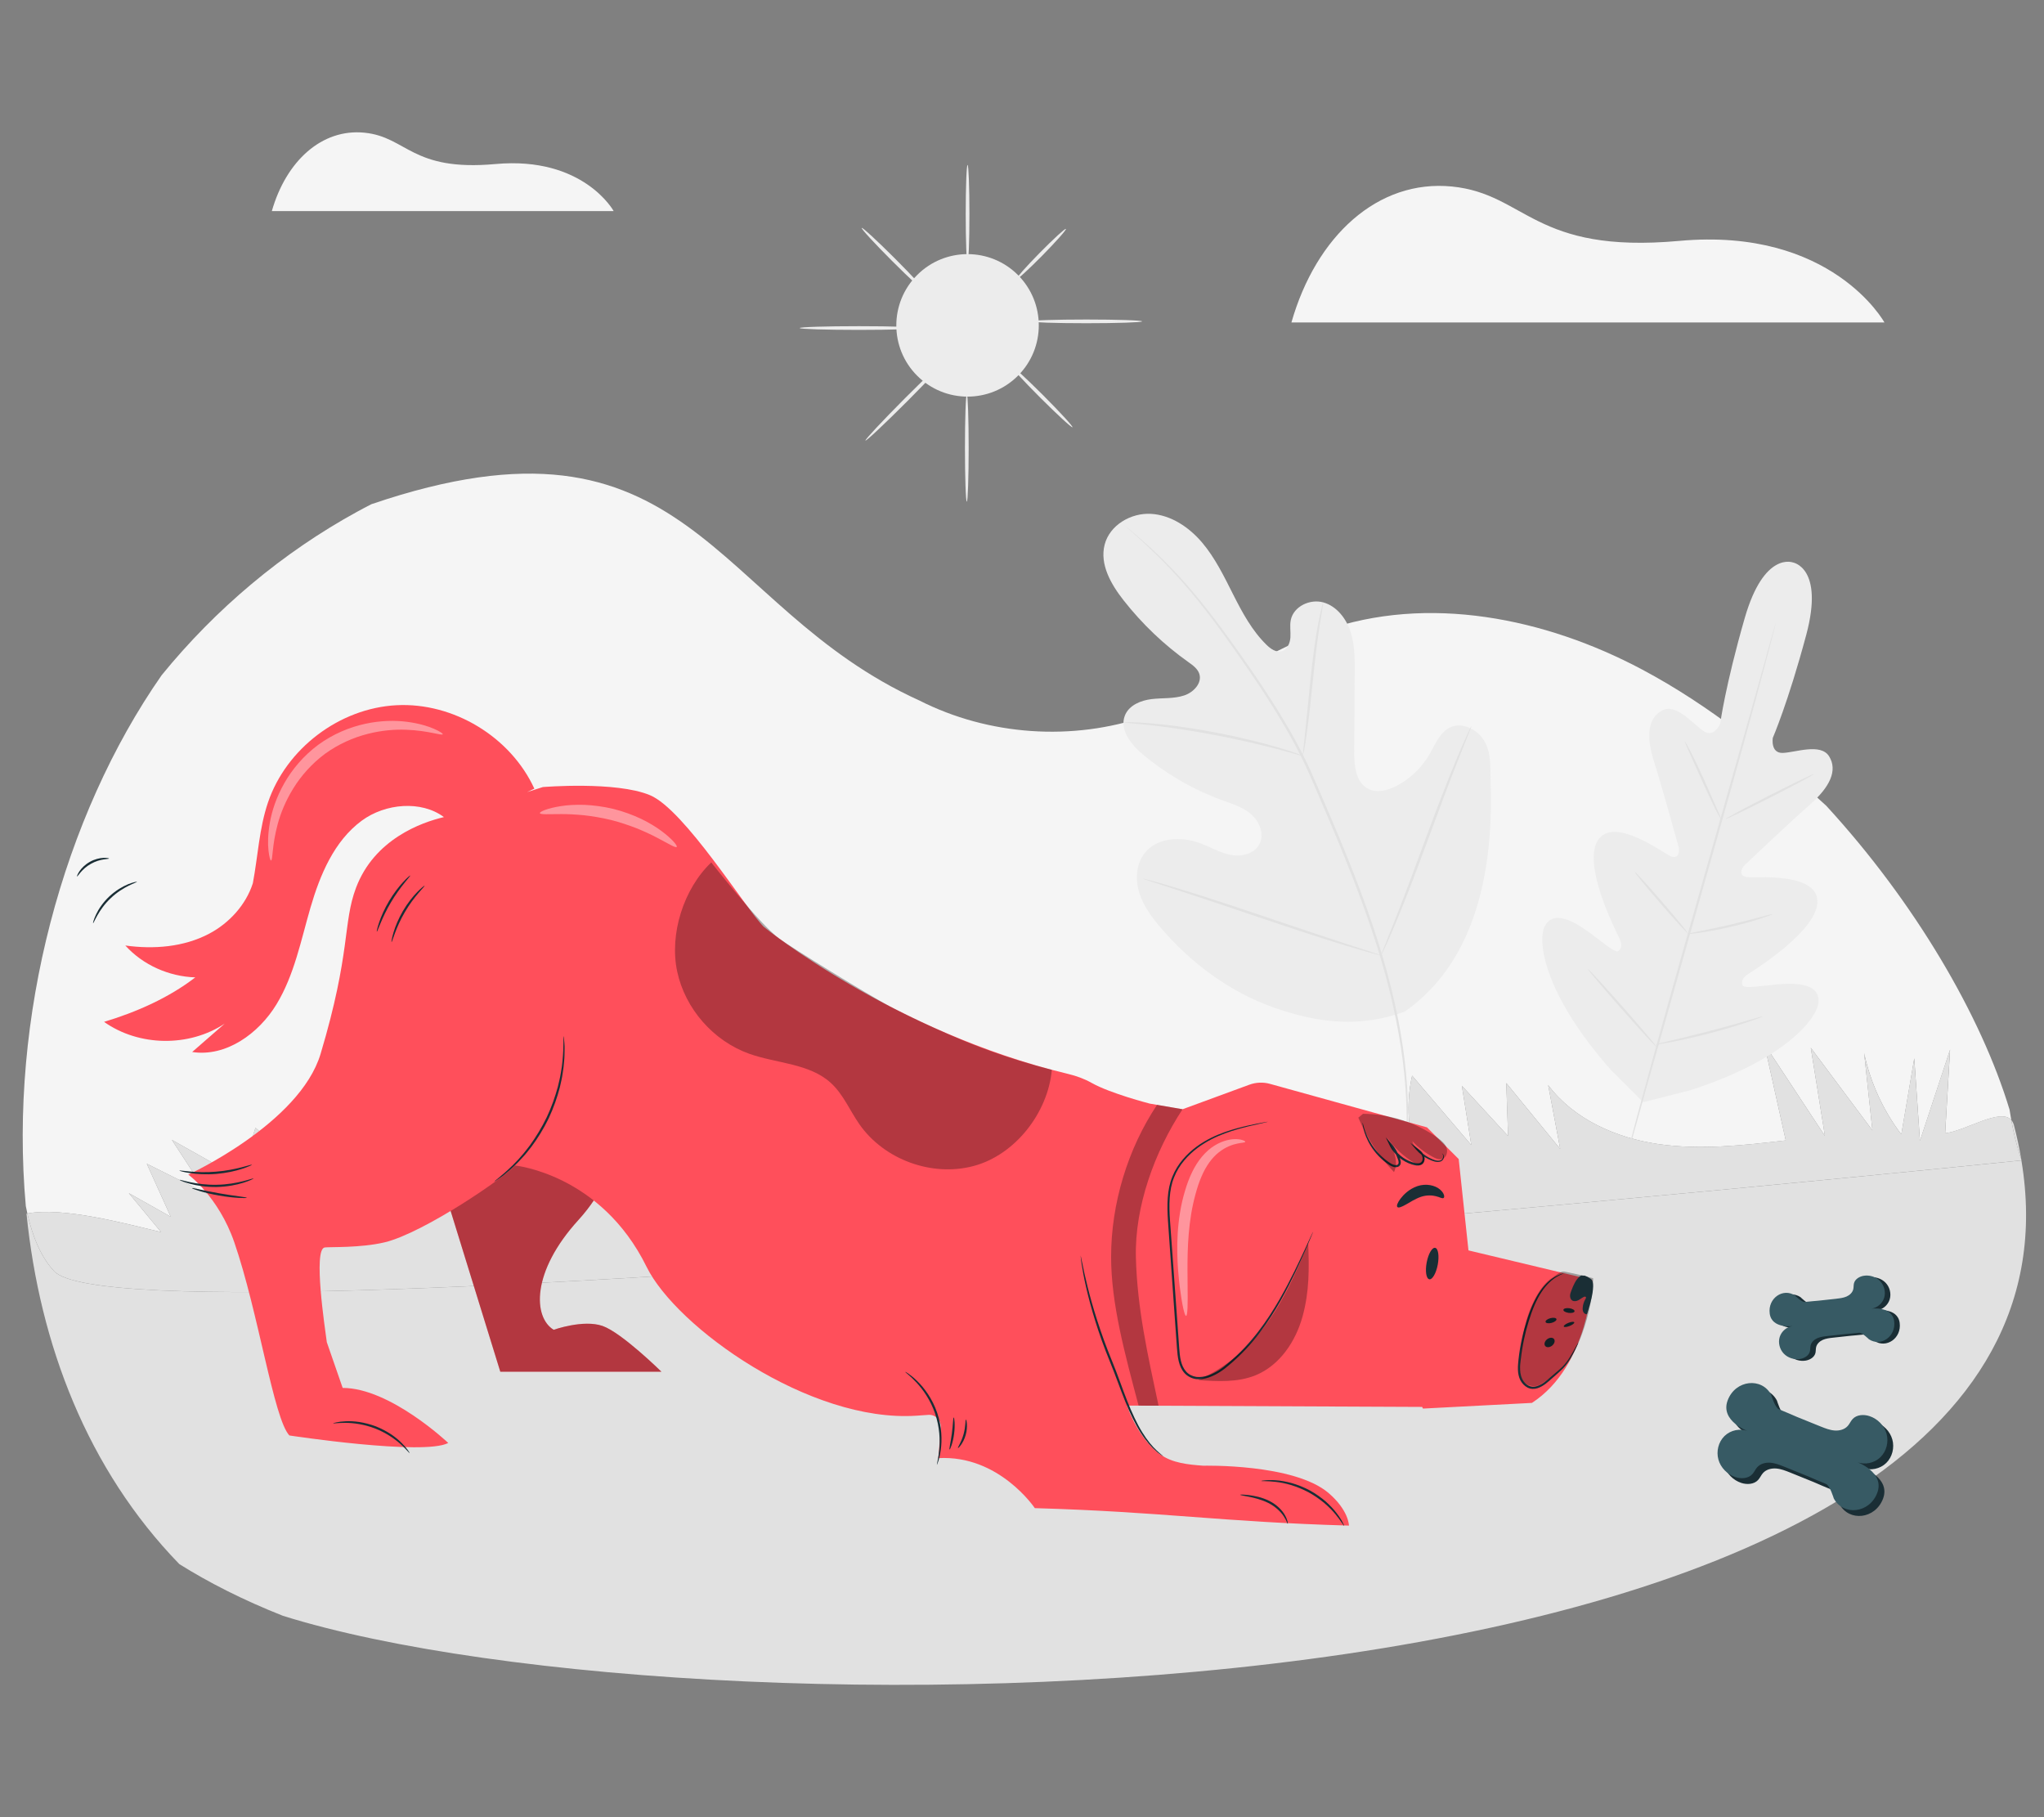<?xml version="1.0" encoding="UTF-8"?>
<svg id="Layer_2" data-name="Layer 2" xmlns="http://www.w3.org/2000/svg" viewBox="0 0 540 480">
  <rect x="0" y="0" width="540" height="480" fill="#808080" stroke="none"/>
  <defs>
    <style>
      .cls-1 {
        fill: #375a64;
      }

      .cls-1, .cls-2, .cls-3, .cls-4, .cls-5, .cls-6, .cls-7, .cls-8, .cls-9, .cls-10 {
        stroke-width: 0px;
      }

      .cls-2 {
        fill: #e1e1e1;
      }

      .cls-3 {
        fill: #ececec;
      }

      .cls-5, .cls-11 {
        opacity: .3;
      }

      .cls-6 {
        fill: #f5f5f5;
      }

      .cls-7 {
        fill: none;
      }

      .cls-8 {
        fill: #1a2e35;
      }

      .cls-12 {
        opacity: .4;
      }

      .cls-9 {
        fill: #fff;
      }

      .cls-10 {
        fill: #ff4f5b;
      }
    </style>
  </defs>
  <g id="Layer_2-2" data-name="Layer 2">
    <g>
      <rect class="cls-7" width="540" height="480"/>
      <g>
        <g>
          <path class="cls-7" d="m302.8,189.15c16.43-5.66,30.56-16.73,46.94-22.53,27.41-9.7,58.44-3.42,84.1,10.24,17.86,9.51,33.62,22.28,48.61,35.96-24.71-26.89-55.91-48.66-88.58-53.73-65.27-10.12-95.73,50.98-151,25.93,18.34,9.3,40.48,10.83,59.93,4.12Z"/>
          <path class="cls-7" d="m94.46,135.11c1.2-.66,2.42-1.3,3.65-1.93-21.42,7.3-40.36,23.59-55.42,45.18,14.29-17.55,31.91-32.4,51.77-43.25Z"/>
          <path class="cls-7" d="m532.04,297.13c-.35-1.33-.74-2.67-1.15-4.03.14.92.3,1.83.46,2.75.29.33.52.75.68,1.28Z"/>
          <path class="cls-7" d="m47.4,413.15s0,0,0,0c4.81,4.95,14.29,9.56,27.37,13.65-10.52-4.15-19.57-8.76-27.37-13.66Z"/>
          <path class="cls-7" d="m6.82,318.59c.06.67.13,1.33.2,1.99.07-.01.14-.03.22-.04-.15-.64-.28-1.29-.41-1.95Z"/>
          <path class="cls-6" d="m42.56,325.46c-2.84-3.43-5.69-6.87-8.53-10.3,3.69,2.08,7.38,4.16,11.08,6.24-2.11-4.67-4.23-9.34-6.34-14.01,5.3,2.64,10.61,5.29,15.91,7.93-3.09-4.74-6.18-9.48-9.27-14.22,5.95,3.34,11.89,6.68,17.84,10.02,1.42-4.41,2.84-8.82,4.25-13.22,2.66,2.36,5.32,4.72,7.97,7.08-.11-4.7,1.5-9.42,4.46-13.07,2.79,4.02,5.59,8.04,8.38,12.07.62-3.41,1.24-6.82,1.86-10.23-.02-1.7.26-3.41.92-5.08-.31,1.69-.62,3.39-.92,5.08.1,8.03,7.19,15.83,15.31,18.31,9.84,3,20.4.6,30.53-1.26,36.32-6.69,73.52-6.26,110.45-5.81,42.69.53,85.39,1.05,128.08,1.58-2.6-7.14-3.12-15.02-1.48-22.44,5.21,6.11,10.42,12.22,15.64,18.33-.83-5.22-1.66-10.44-2.49-15.65,4.07,4.42,8.14,8.85,12.21,13.27-.16-4.67-.32-9.33-.48-14,4.75,5.8,9.5,11.61,14.25,17.41-1.06-5.62-2.12-11.24-3.18-16.86,6.77,9.02,17.9,13.94,29.06,15.57,11.16,1.63,22.51.33,33.71-.96-1.89-8.5-3.79-17.01-5.68-25.51,5.34,8.11,10.69,16.22,16.03,24.34-1.25-7.77-2.49-15.54-3.74-23.3,5.43,7.27,10.85,14.54,16.28,21.81-.73-6.81-1.46-13.62-2.19-20.43,1.65,7.77,5.03,15.17,9.83,21.5,1.14-6.71,2.28-13.41,3.42-20.12.5,7.27,1,14.55,1.5,21.82,2.65-8.03,5.31-16.07,7.96-24.1-.43,7.37-.86,14.74-1.3,22.1,5.5-.67,14.57-6.77,17.47-3.5-.17-.91-.32-1.83-.46-2.75-7.49-24.8-25.05-54.83-48.44-80.28-15-13.68-30.75-26.46-48.61-35.96-25.66-13.66-56.69-19.93-84.1-10.24-16.38,5.8-30.51,16.87-46.94,22.53-19.45,6.7-41.58,5.18-59.93-4.12-55.28-25.05-60.24-80.65-144.76-51.85,0,0,0,0,0,0-1.23.63-2.45,1.27-3.65,1.93-19.86,10.86-37.48,25.7-51.77,43.25C16.7,215.62,2.31,268.67,6.82,318.59c.13.66.27,1.31.41,1.95,9.48-1.79,25.81,2.65,35.33,4.91Z"/>
          <path class="cls-2" d="m534.04,306.52c-3.62.37-499.2,51.3-519.76,29.25-3.36-3.6-5.62-8.89-7.06-15.22-.07.01-.14.03-.22.04,3.49,34.6,16.12,67.57,40.38,92.56,7.8,4.89,16.85,9.5,27.37,13.66,111.46,34.89,484.64,32.02,459.28-120.29Z"/>
          <path class="cls-2" d="m534,306.25c-.51-2.99-1.15-6.02-1.96-9.12-.16-.53-.39-.96-.68-1.28.64,3.53,1.46,7.02,2.65,10.41Z"/>
          <path class="cls-2" d="m90.18,293.74c.31-1.69.62-3.39.92-5.08-.66,1.67-.95,3.38-.92,5.08Z"/>
          <path class="cls-2" d="m513.88,299.34c.43-7.37.86-14.74,1.3-22.1-2.65,8.03-5.31,16.07-7.96,24.1-.5-7.27-1-14.55-1.5-21.82-1.14,6.71-2.28,13.41-3.42,20.12-4.8-6.33-8.18-13.73-9.83-21.5.73,6.81,1.46,13.62,2.19,20.43-5.43-7.27-10.85-14.54-16.28-21.81,1.25,7.77,2.49,15.54,3.74,23.3-5.34-8.11-10.69-16.22-16.03-24.34,1.89,8.5,3.79,17.01,5.68,25.51-11.2,1.3-22.55,2.59-33.71.96-11.16-1.63-22.29-6.56-29.06-15.57,1.06,5.62,2.12,11.24,3.18,16.86-4.75-5.8-9.5-11.61-14.25-17.41.16,4.67.32,9.33.48,14-4.07-4.42-8.14-8.85-12.21-13.27.83,5.22,1.66,10.44,2.49,15.65-5.21-6.11-10.42-12.22-15.64-18.33-1.64,7.42-1.12,15.3,1.48,22.44-42.69-.53-85.39-1.05-128.08-1.58-36.93-.46-74.13-.89-110.45,5.81-10.12,1.87-20.68,4.26-30.53,1.26-8.13-2.48-15.21-10.28-15.31-18.31-.62,3.41-1.24,6.82-1.86,10.23-2.79-4.02-5.59-8.04-8.38-12.07-2.96,3.65-4.58,8.37-4.46,13.07-2.66-2.36-5.32-4.72-7.97-7.08-1.42,4.41-2.84,8.82-4.25,13.22-5.95-3.34-11.89-6.68-17.84-10.02,3.09,4.74,6.18,9.48,9.27,14.22-5.3-2.64-10.61-5.29-15.91-7.93,2.11,4.67,4.23,9.34,6.34,14.01-3.69-2.08-7.38-4.16-11.08-6.24,2.84,3.43,5.69,6.87,8.53,10.3-9.52-2.26-25.85-6.7-35.33-4.91,1.44,6.33,3.7,11.62,7.06,15.22,20.56,22.05,516.13-28.88,519.76-29.25-.01-.09-.03-.17-.04-.26-1.18-3.39-2.01-6.87-2.65-10.41-2.91-3.28-11.97,2.83-17.47,3.5Z"/>
        </g>
        <g>
          <path class="cls-3" d="m473.74,148.6s-7.67-3.18-12.81,14.68c-5.14,17.86-6.47,27.84-6.47,27.84,0,0-1.53,3.83-4.3,2.06-2.77-1.77-7.2-7.47-10.95-5.56-3.9,1.98-4.36,6.84-2.27,13.46,2.1,6.61,6.15,21.27,6.52,22.59.36,1.3-.02,3.4-2.11,2.49-2.08-.91-14.93-10.63-19.17-4.26-4.25,6.37,4.61,23.83,5.55,25.76.93,1.93.7,2.87-.17,3.56s-4.88-2.99-8.64-5.6c-3.77-2.62-8.59-4.99-10.74-1.11s-.35,17.92,17.2,37.9l8.74,8.72,12.03-3.03c25.35-8.05,34.13-19.15,34.29-23.58.17-4.43-5.19-4.89-9.77-4.59-4.58.3-9.91,1.38-10.29.34-.39-1.04-.1-1.97,1.7-3.14,1.79-1.17,18.4-11.55,18.04-19.2-.35-7.65-16.37-5.95-18.62-6.25-2.25-.3-1.5-2.29-.52-3.22.99-.95,12.03-11.41,17.24-15.99,5.21-4.58,7.32-8.99,5-12.7-2.23-3.57-8.96-.98-12.25-.89-3.29.09-2.62-3.98-2.62-3.98,0,0,4.02-9.23,8.83-27.18,4.81-17.95-3.6-19.17-3.6-19.17"/>
          <path class="cls-2" d="m469.11,164.59s-.01.13-.07.38c-.07.28-.16.65-.27,1.11-.26,1.01-.62,2.44-1.09,4.26-.95,3.7-2.37,9.03-4.16,15.62-3.57,13.17-8.67,31.33-14.37,51.35-5.68,20.03-10.81,38.15-14.54,51.31-1.83,6.55-3.31,11.85-4.34,15.57-.51,1.81-.91,3.23-1.19,4.23-.14.46-.24.82-.33,1.1-.08.25-.12.37-.13.37,0,0,.01-.13.07-.38.07-.28.16-.65.27-1.11.26-1.01.62-2.44,1.09-4.26.95-3.7,2.37-9.03,4.16-15.62,3.57-13.17,8.67-31.33,14.38-51.36,5.67-20.02,10.81-38.14,14.54-51.3,1.83-6.55,3.31-11.86,4.34-15.57.51-1.81.91-3.23,1.19-4.23.14-.46.24-.82.33-1.1.08-.25.12-.37.13-.37Z"/>
          <path class="cls-2" d="m445.09,195.84c.07-.04.72,1.06,1.66,2.88.94,1.82,2.16,4.38,3.45,7.24,1.22,2.77,2.33,5.28,3.24,7.33.82,1.88,1.35,3.03,1.27,3.07-.07.04-.73-1.05-1.65-2.89-.92-1.83-2.11-4.41-3.4-7.26-1.24-2.76-2.37-5.26-3.29-7.3-.84-1.87-1.36-3.03-1.28-3.07Z"/>
          <path class="cls-2" d="m455.86,216.35c-.07-.15,5.08-2.92,11.51-6.19,6.43-3.28,11.7-5.81,11.78-5.66.07.15-5.08,2.92-11.51,6.19-6.43,3.27-11.7,5.81-11.78,5.66Z"/>
          <path class="cls-2" d="m445.71,246.72c-.01-.09,1.26-.34,3.31-.75,2.05-.41,4.88-.98,7.98-1.7,3.11-.72,5.9-1.46,7.92-2,2.02-.54,3.27-.87,3.3-.79.02.08-1.19.55-3.18,1.19-1.99.65-4.78,1.45-7.9,2.17-3.12.73-5.97,1.23-8.05,1.54-2.08.3-3.37.41-3.38.34Z"/>
          <path class="cls-2" d="m431.88,230.31c.06-.05.9.8,2.21,2.23,1.31,1.43,3.08,3.43,5.01,5.66,1.93,2.23,3.65,4.28,4.88,5.77,1.22,1.5,1.95,2.45,1.89,2.51-.06.05-.9-.8-2.21-2.23-1.31-1.43-3.08-3.43-5.01-5.66-1.93-2.23-3.65-4.27-4.88-5.77s-1.95-2.45-1.89-2.51Z"/>
          <path class="cls-2" d="m419.51,255.97c.06-.05,1.13,1.05,2.81,2.87,1.68,1.82,3.97,4.37,6.47,7.21,2.5,2.84,4.74,5.43,6.34,7.32,1.6,1.89,2.56,3.09,2.5,3.15-.06.05-1.13-1.05-2.81-2.87-1.68-1.82-3.97-4.37-6.47-7.21-2.5-2.84-4.74-5.43-6.34-7.32-1.6-1.89-2.56-3.09-2.5-3.15Z"/>
          <path class="cls-2" d="m437.34,275.91c-.02-.08,1.58-.46,4.17-1.07,2.58-.61,6.15-1.45,10.06-2.48,3.92-1.02,7.44-2.03,9.99-2.77,1.17-.33,2.18-.62,3.02-.86.72-.2,1.12-.29,1.13-.25.01.04-.37.2-1.06.47-.7.26-1.71.62-2.97,1.04-2.52.84-6.04,1.92-9.96,2.94-3.92,1.03-7.52,1.81-10.13,2.32-1.31.25-2.36.44-3.1.55-.74.11-1.15.15-1.15.11Z"/>
        </g>
        <g>
          <path class="cls-3" d="m371.17,267.16c19.06-13.31,23.38-38.03,22.63-60.24-.13-3.71.28-7.62-1.48-10.87-1.76-3.25-5.88-5.48-9.2-3.91-2.75,1.3-3.95,4.5-5.49,7.15-2.05,3.52-5.1,6.44-8.7,8.31-2.36,1.23-5.28,1.97-7.61.69-3.2-1.76-3.58-6.18-3.55-9.87.04-6.87.09-13.75.13-20.62.02-3.69.03-7.45-1.11-10.95-1.15-3.5-3.68-6.75-7.19-7.73-3.51-.98-7.85,1.04-8.59,4.65-.31,1.5,0,3.06-.1,4.59-.1,1.53-.82,3.22-2.27,3.65-1.47.43-2.95-.61-4.05-1.69-3.81-3.72-6.39-8.52-8.8-13.29-2.41-4.77-4.76-9.65-8.21-13.72-3.45-4.06-8.23-7.28-13.51-7.58-5.28-.3-10.91,2.96-12.24,8.15-1.34,5.2,1.69,10.47,5,14.68,4.9,6.24,10.69,11.77,17.14,16.34,1.16.83,2.42,1.72,2.87,3.08.8,2.46-1.53,4.9-3.96,5.71-2.75.92-5.73.63-8.61.97-2.88.34-5.99,1.61-7.08,4.32-1.51,3.77,1.64,7.72,4.74,10.31,6.21,5.18,13.3,9.28,20.87,12.05,2.71.99,5.57,1.86,7.76,3.77,2.19,1.91,3.51,5.22,2.19,7.82-1.32,2.6-4.72,3.43-7.56,2.9-2.84-.53-5.38-2.07-8.09-3.09-5.07-1.91-11.61-1.56-14.86,2.82-2.13,2.88-2.32,6.89-1.24,10.32,1.08,3.43,3.27,6.39,5.59,9.11,8.12,9.53,18.52,17.2,30.28,21.28,11.76,4.08,22.65,5.18,34.33.91"/>
          <path class="cls-2" d="m297.13,138.8s.11.13.36.35c.27.24.63.57,1.1.98.97.85,2.39,2.11,4.18,3.79,3.58,3.33,8.62,8.35,14.09,15.2,2.74,3.42,5.6,7.29,8.58,11.5,2.98,4.22,6.13,8.74,9.27,13.63,3.14,4.88,6.28,10.11,9.1,15.76,1.42,2.82,2.69,5.77,3.98,8.78,1.29,3.01,2.59,6.06,3.91,9.15,5.24,12.37,9.85,24.32,13.14,35.49,3.31,11.16,5.28,21.5,6.15,30.26.88,8.77.7,15.92.35,20.83-.19,2.46-.38,4.36-.55,5.65-.07.62-.13,1.1-.17,1.47-.04.33-.05.5-.04.5.01,0-2.4,22.25.1-.49.06-.36.14-.84.24-1.46.22-1.28.45-3.19.68-5.64.44-4.91.69-12.09-.13-20.9-.8-8.8-2.73-19.19-6.03-30.39-3.27-11.21-7.87-23.2-13.12-35.58-1.32-3.09-2.63-6.14-3.92-9.15-1.29-3-2.57-5.98-4.01-8.81-2.84-5.68-6.01-10.92-9.17-15.8-3.16-4.89-6.34-9.41-9.34-13.61-3.01-4.2-5.89-8.06-8.67-11.47-5.53-6.84-10.64-11.82-14.28-15.09-1.82-1.64-3.27-2.87-4.27-3.69-.48-.39-.86-.7-1.14-.93-.26-.2-.4-.31-.4-.3Z"/>
          <path class="cls-2" d="m344.2,199.67s.17-.55.36-1.57c.19-1.02.43-2.5.68-4.34.52-3.67,1.07-8.77,1.65-14.39.58-5.62,1.2-10.7,1.78-14.35.28-1.83.53-3.3.71-4.32.18-1.02.25-1.59.21-1.6-.05-.01-.21.54-.46,1.55-.26,1-.58,2.47-.92,4.3-.7,3.65-1.4,8.73-1.98,14.36-.56,5.55-1.07,10.57-1.45,14.4-.19,1.73-.34,3.19-.47,4.36-.11,1.03-.15,1.6-.1,1.61Z"/>
          <path class="cls-2" d="m296.79,190.81s.67.13,1.89.23c1.22.11,2.98.26,5.15.51,4.34.47,10.32,1.33,16.87,2.56,6.55,1.25,12.43,2.63,16.66,3.75,2.12.55,3.82,1.03,5,1.36,1.18.33,1.83.5,1.85.45.01-.05-.62-.3-1.77-.71-1.16-.41-2.84-.97-4.95-1.58-4.2-1.24-10.09-2.7-16.66-3.96-6.57-1.24-12.58-2.02-16.95-2.37-2.18-.19-3.96-.27-5.18-.29-1.23-.02-1.9,0-1.9.04Z"/>
          <path class="cls-2" d="m364.86,252.36s.13-.19.33-.58c.22-.46.49-1.03.81-1.72.7-1.49,1.65-3.68,2.79-6.4,2.29-5.43,5.21-13.03,8.32-21.47,3.12-8.44,5.96-16.06,8.14-21.53,1.06-2.66,1.94-4.85,2.59-6.47.28-.71.51-1.29.7-1.77.15-.41.22-.62.2-.64-.02,0-.13.19-.33.58-.22.46-.49,1.03-.81,1.71-.7,1.49-1.65,3.68-2.79,6.4-2.29,5.43-5.21,13.03-8.33,21.47-3.11,8.43-5.96,16.05-8.13,21.52-1.07,2.66-1.94,4.85-2.59,6.47-.28.71-.51,1.29-.7,1.77-.15.41-.22.63-.2.63Z"/>
          <path class="cls-2" d="m301.85,232.05s.21.11.63.26c.49.17,1.1.37,1.83.61,1.69.55,3.97,1.29,6.75,2.19,5.7,1.85,13.54,4.49,22.19,7.42,8.66,2.93,16.53,5.51,22.27,7.24,2.87.87,5.2,1.54,6.81,1.98.75.2,1.36.36,1.87.49.43.1.66.15.66.13s-.21-.11-.63-.26c-.49-.16-1.1-.37-1.83-.61-1.69-.55-3.97-1.29-6.75-2.19-5.7-1.85-13.54-4.49-22.2-7.42-8.66-2.93-16.53-5.5-22.26-7.23-2.87-.87-5.2-1.54-6.81-1.98-.75-.2-1.36-.36-1.87-.49-.43-.1-.66-.15-.66-.13Z"/>
        </g>
        <path class="cls-6" d="m341.18,85.17h156.66s-13.85-25.21-54.18-21.54c-38.51,3.5-40.47-12.4-60.05-14.36-19.58-1.96-35.9,13.05-42.43,35.9Z"/>
        <path class="cls-6" d="m71.82,55.75h90.3s-7.98-14.53-31.23-12.42c-22.2,2.02-23.33-7.15-34.61-8.28-11.29-1.13-20.69,7.52-24.46,20.69Z"/>
        <g>
          <circle class="cls-3" cx="255.62" cy="85.95" r="18.82" transform="translate(14.09 205.92) rotate(-45)"/>
          <path class="cls-3" d="m255.42,132.51c-.27,0-.49-6.34-.49-14.17s.22-14.17.49-14.17.49,6.34.49,14.17-.22,14.17-.49,14.17Z"/>
          <path class="cls-3" d="m301.73,84.89c0,.27-6.6.49-14.74.49s-14.74-.22-14.74-.49,6.6-.49,14.74-.49,14.74.22,14.74.49Z"/>
          <path class="cls-3" d="m255.62,43.56c.27,0,.49,5.81.49,12.98s-.22,12.98-.49,12.98-.49-5.81-.49-12.98.22-12.98.49-12.98Z"/>
          <path class="cls-3" d="m242.57,86.65c0,.27-7.01.49-15.65.49s-15.65-.22-15.65-.49,7.01-.49,15.65-.49,15.65.22,15.65.49Z"/>
          <path class="cls-3" d="m244.53,77.08c-.19.19-4.13-3.43-8.79-8.09-4.66-4.66-8.29-8.6-8.09-8.79s4.13,3.43,8.79,8.09c4.66,4.66,8.29,8.6,8.09,8.79Z"/>
          <path class="cls-3" d="m281.6,60.47c.19.19-2.59,3.33-6.21,7.01-3.63,3.68-6.72,6.51-6.92,6.32-.19-.19,2.59-3.33,6.21-7.01,3.63-3.68,6.72-6.51,6.91-6.32Z"/>
          <path class="cls-3" d="m283.34,112.86c-.19.19-4.01-3.32-8.54-7.84-4.52-4.52-8.03-8.35-7.84-8.54.19-.19,4.01,3.32,8.54,7.84,4.52,4.52,8.03,8.34,7.84,8.54Z"/>
          <path class="cls-3" d="m250.28,94.67c.19.19-4.5,5.2-10.47,11.2-5.98,5.99-10.98,10.69-11.17,10.5-.19-.19,4.5-5.2,10.47-11.2,5.98-5.99,10.98-10.69,11.17-10.5Z"/>
        </g>
        <g>
          <g>
            <path class="cls-10" d="m132.18,362.35l-16.48-53.33s51.54-20.97,50.94-20.08-1.2,19.48-13.78,33.26c-12.58,13.78-11.99,25.77-6.59,29.06,0,0,7.85-2.8,12.94-1.01,5.09,1.8,15.54,12.09,15.54,12.09h-42.56Z"/>
            <path class="cls-5" d="m132.18,362.35l-16.48-53.33s51.54-20.97,50.94-20.08-1.2,19.48-13.78,33.26c-12.58,13.78-11.99,25.77-6.59,29.06,0,0,7.85-2.8,12.94-1.01,5.09,1.8,15.54,12.09,15.54,12.09h-42.56Z"/>
          </g>
          <path class="cls-10" d="m387.95,330.28l-2.58-24.12-8.37-8.37-41.48-11.49c-1.8-.5-3.71-.42-5.46.22l-17.64,6.48-8.67-1.49s-10.32-2.64-15.34-5.46c-1.95-1.1-4.07-1.86-6.24-2.38-46.25-11.07-80.4-38.86-80.4-38.86-4.72-4.72-20.94-30.96-30.04-34.76-8.98-3.76-28.33-2.15-28.33-2.15l-4.15,1.33,1.92-.91c-6.29-13.69-21.38-22.82-36.42-22.04-15.05.78-29.11,11.42-33.95,25.68-2.33,6.85-2.66,14.24-4,21.34-1.81,5.67-6.21,10.52-11.54,13.33-6.7,3.54-14.64,4.16-22.15,3.12,4.67,5.17,11.54,8.19,18.48,8.42-6.99,5.4-15.59,9.19-24.1,11.75,9.22,6.53,22.48,6.71,31.88.46-2.87,2.5-5.73,5-8.6,7.5,8.94,1.37,17.58-4.86,22.28-12.6,4.7-7.74,6.44-16.83,8.97-25.52,2.53-8.69,6.25-17.59,13.53-22.97,6.25-4.61,15.74-5.41,21.73-.96-6.01,1.42-18.39,5.85-23.23,18.69-3.53,9.37-1.29,16.89-9.35,43.84-5.51,18.41-34.95,31.91-34.95,31.91,0,0,7.98,5.81,12.15,17.88,6.38,18.5,10.4,46.6,14.55,51.02,0,0,35.53,5.41,41.97,1.98,0,0-15.33-14.54-27.89-14.54l-4.19-12.08c-.49-3.75-3.66-24.56-.55-25.02,1.23-.18,9.51.16,15.84-1.36,10.34-2.48,32.03-17.36,34.42-20.29,0,0,22.69,2.2,34.78,26.78,7.83,15.93,43.06,41.18,71.28,39.31l3.16-.22c1.86-.13,3.41,1.43,3.26,3.29l-.63,8.14c16.04-.91,25.49,13.21,25.49,13.21,33.77.96,49.22,3.65,82.99,4.61,0,0-.01-3.99-5.37-8.59-9.13-7.84-33.13-7.23-33.13-7.23-3.96-.3-8.15-.68-11.37-3.01-3.94-2.86-7.2-8.2-8.76-12.87l77.96.35.22.44,28.79-1.5c15.15-9.85,15.91-32.48,15.91-32.48l-32.7-7.81Z"/>
          <g class="cls-11">
            <path class="cls-4" d="m312.42,293c-7.39,11.21-12.67,25.73-12.33,39.15.33,13.42,3.19,26.04,5.99,39.16l-5.28-.02c-3.59-13.57-7.27-26.89-7.26-39.33,0-14.04,4.41-28.54,12.14-40.12"/>
          </g>
          <g>
            <path class="cls-8" d="m108.21,383.8c-.09.07-.86-.96-2.37-2.33-1.51-1.37-3.84-3.01-6.74-4.14-2.9-1.12-5.73-1.48-7.77-1.49-2.04-.01-3.3.22-3.32.12,0-.04.3-.13.87-.25.57-.13,1.4-.24,2.44-.29,1.04-.06,2.29,0,3.65.2,1.36.22,2.84.59,4.34,1.15,1.48.59,2.82,1.32,3.98,2.07,1.14.78,2.1,1.57,2.83,2.32.74.74,1.28,1.38,1.61,1.86.34.47.51.75.47.77Z"/>
            <path class="cls-8" d="m47.4,309.21c.03-.19,4.33.74,9.66.28,5.34-.41,9.43-2.02,9.49-1.83.03.07-.96.55-2.65,1.1-1.69.55-4.09,1.1-6.79,1.33-2.7.22-5.17.05-6.92-.22-1.75-.27-2.8-.59-2.79-.66Z"/>
            <path class="cls-8" d="m47.44,311.66c.05-.2,4.3,1.42,9.8,1.29,5.5-.07,9.69-1.85,9.74-1.66.03.06-.97.59-2.71,1.13-1.73.55-4.23,1.06-7.02,1.12-2.79.05-5.3-.37-7.05-.85-1.76-.48-2.78-.97-2.75-1.03Z"/>
            <path class="cls-8" d="m50.7,313.85c.05-.17,3.24.67,7.24,1.36,4,.71,7.28,1.01,7.27,1.18,0,.15-3.34.12-7.37-.6-4.04-.7-7.18-1.8-7.14-1.95Z"/>
            <path class="cls-8" d="m148.92,273.72s.1.62.18,1.74c.05.56.08,1.25.05,2.05-.02.8,0,1.72-.11,2.72-.08,1.01-.18,2.11-.39,3.28-.15,1.18-.46,2.41-.75,3.72-.67,2.58-1.63,5.37-2.94,8.17-1.34,2.78-2.91,5.27-4.5,7.42-.83,1.05-1.59,2.06-2.42,2.92-.78.9-1.57,1.67-2.3,2.36-.71.72-1.43,1.28-2.04,1.8-.6.53-1.16.93-1.63,1.25-.92.65-1.44.99-1.46.96-.08-.1,1.99-1.5,4.84-4.31.71-.71,1.48-1.48,2.23-2.39.8-.86,1.54-1.88,2.35-2.92,1.54-2.14,3.07-4.61,4.4-7.35,1.3-2.76,2.25-5.5,2.94-8.05.3-1.28.62-2.5.79-3.66.23-1.15.35-2.24.45-3.23.39-3.98.17-6.47.3-6.47Z"/>
          </g>
          <g class="cls-11">
            <path class="cls-4" d="m187.91,227.8c-7.3,6.94-11.11,18.94-9.01,28.8,2.1,9.86,9.58,18.39,19.08,21.76,7.27,2.58,15.87,2.51,21.55,7.72,3.27,3,4.99,7.28,7.53,10.91,6.53,9.33,19.13,13.94,30.14,11.01,11.01-2.93,19.66-14.07,20.69-25.42,0,0-9.15-2.21-19.02-5.98-10.15-3.87-21.07-9.32-23.91-10.84-5.61-3-25.66-15.33-29.09-17.84-5.24-3.84-17.96-20.12-17.96-20.12Z"/>
          </g>
          <path class="cls-8" d="m99.55,246.08c-.07-.02.12-.99.63-2.49.51-1.5,1.38-3.53,2.62-5.61,1.24-2.08,2.61-3.82,3.69-4.98,1.08-1.17,1.83-1.79,1.89-1.74.14.13-2.63,2.9-5.06,7.02-2.46,4.1-3.58,7.86-3.76,7.8Z"/>
          <path class="cls-8" d="m103.44,248.84c-.07-.02.06-1,.52-2.53.45-1.53,1.27-3.6,2.5-5.7,1.24-2.11,2.64-3.83,3.76-4.97,1.11-1.14,1.91-1.74,1.95-1.68.14.13-2.79,2.79-5.2,6.95-2.45,4.13-3.35,7.98-3.53,7.93Z"/>
          <g>
            <g>
              <path class="cls-8" d="m247.53,386.92c-.1-.03.38-1.52.61-3.99.25-2.46.12-5.96-1.1-9.55-1.22-3.59-3.26-6.43-4.96-8.23-1.7-1.82-2.99-2.7-2.93-2.79.02-.03.36.16.94.56.58.4,1.38,1.04,2.28,1.93,1.81,1.76,3.97,4.64,5.22,8.34,1.26,3.69,1.31,7.29.95,9.79-.17,1.25-.42,2.25-.63,2.93-.21.67-.37,1.03-.4,1.02Z"/>
              <path class="cls-8" d="m250.86,382.89c-.17-.05.31-1.91.61-4.23.31-2.32.32-4.24.49-4.25.15-.01.42,1.93.1,4.32-.3,2.39-1.05,4.21-1.2,4.16Z"/>
              <path class="cls-8" d="m253.08,382.49c-.14-.11.91-1.56,1.48-3.64.59-2.07.44-3.86.62-3.88.14-.04.58,1.82-.05,4.04-.61,2.22-1.95,3.59-2.05,3.48Z"/>
              <path class="cls-8" d="m340.21,402.51c-.1.03-.3-.84-1.07-2-.75-1.16-2.16-2.54-4.05-3.5-1.9-.95-3.82-1.38-5.2-1.66-1.39-.27-2.26-.42-2.25-.51,0-.08.89-.08,2.32.09,1.41.18,3.41.54,5.4,1.54,2,1,3.45,2.53,4.14,3.81.72,1.29.77,2.22.72,2.22Z"/>
              <path class="cls-8" d="m355.1,403.03c-.1.06-.8-1.25-2.3-3.06-.75-.91-1.73-1.91-2.91-2.93-1.2-.99-2.59-1.98-4.17-2.85-1.58-.84-3.18-1.47-4.66-1.93-1.49-.43-2.87-.71-4.04-.83-2.34-.27-3.82-.14-3.82-.25,0-.04.36-.1,1.03-.16.33-.04.74-.07,1.22-.06.48,0,1.02-.02,1.62.05,1.2.07,2.62.32,4.15.73,1.53.44,3.17,1.07,4.79,1.93,1.61.88,3.04,1.92,4.24,2.95,1.18,1.06,2.16,2.12,2.88,3.08.39.46.66.93.93,1.32.27.39.47.75.62,1.05.31.59.46.93.43.95Z"/>
            </g>
            <path class="cls-8" d="m285.48,331.58s.19.79.48,2.24c.28,1.44.73,3.52,1.37,6.08,1.27,5.1,3.36,12.08,6.41,19.49,1.54,3.73,2.75,7.36,4.03,10.59,1.28,3.23,2.59,6.07,3.97,8.3,1.37,2.23,2.75,3.86,3.83,4.84,1.06,1.01,1.74,1.47,1.7,1.52-.01.02-.18-.09-.5-.31-.31-.23-.82-.52-1.35-1.04-1.14-.94-2.6-2.56-4.03-4.79-1.45-2.23-2.81-5.08-4.12-8.32-1.31-3.24-2.55-6.86-4.07-10.57-3.07-7.45-5.1-14.48-6.27-19.62-.59-2.57-.97-4.67-1.18-6.13-.12-.73-.18-1.3-.22-1.68-.04-.39-.05-.59-.03-.59Z"/>
          </g>
          <g class="cls-12">
            <path class="cls-9" d="m142.64,214.78c-.09-.36,1.95-1.29,5.5-1.84,1.77-.29,3.91-.41,6.29-.34,2.37.11,4.98.44,7.65,1.08,2.67.67,5.13,1.6,7.28,2.61,2.14,1.04,3.97,2.15,5.41,3.23,2.88,2.14,4.26,3.9,4.01,4.19-.29.34-2.11-.82-5.13-2.4-1.5-.8-3.33-1.65-5.4-2.5-2.08-.81-4.4-1.6-6.89-2.23-2.5-.6-4.92-.99-7.13-1.24-2.22-.21-4.24-.31-5.94-.3-3.4,0-5.56.18-5.66-.26Z"/>
          </g>
          <g class="cls-12">
            <path class="cls-9" d="m71.6,227.29c-.19.02-.48-.91-.67-2.64-.2-1.73-.18-4.28.37-7.38.54-3.09,1.72-6.71,3.79-10.36,2.06-3.64,5.07-7.27,8.99-10.18,3.95-2.87,8.31-4.66,12.4-5.54,4.1-.89,7.91-.93,11.02-.53,3.12.4,5.56,1.15,7.15,1.85,1.6.7,2.39,1.26,2.32,1.43-.17.47-3.72-.96-9.64-1.18-2.95-.12-6.47.14-10.22,1.1-3.74.95-7.69,2.67-11.27,5.27-3.55,2.65-6.37,5.89-8.39,9.18-2.03,3.29-3.34,6.58-4.1,9.43-1.55,5.72-1.24,9.53-1.75,9.56Z"/>
          </g>
          <g>
            <path class="cls-8" d="m346.92,325.3s-.03.12-.11.34c-.1.25-.23.57-.39.96-.38.88-.9,2.11-1.57,3.68-1.41,3.17-3.44,7.79-6.49,13.22-3.06,5.38-7.23,11.7-13.6,17.03-1.54,1.36-3.34,2.61-5.43,3.33-1.04.35-2.18.55-3.33.42-1.14-.16-2.27-.7-3.07-1.59-.8-.88-1.26-2.01-1.53-3.14-.27-1.14-.37-2.3-.46-3.45-.17-2.3-.33-4.64-.5-7-.67-9.46-1.3-18.47-1.88-26.67-.27-4.08-.26-8.15,1.16-11.62,1.39-3.47,3.88-6.05,6.37-7.91,2.53-1.86,5.14-3.03,7.47-3.86,2.34-.82,4.41-1.34,6.11-1.72,1.7-.38,3.02-.63,3.92-.8.42-.07.76-.13,1.03-.18.23-.04.35-.05.35-.04,0,.01-.11.04-.34.1-.26.06-.59.14-1.01.24-.93.22-2.23.52-3.89.9-1.68.42-3.74.96-6.05,1.81-2.3.85-4.86,2.04-7.33,3.89-2.44,1.85-4.85,4.39-6.17,7.75-1.36,3.36-1.36,7.34-1.08,11.4.59,8.2,1.24,17.2,1.93,26.66.17,2.36.33,4.7.5,7,.16,2.25.4,4.63,1.83,6.24.7.79,1.69,1.26,2.71,1.41,1.03.12,2.09-.06,3.08-.38,1.99-.68,3.73-1.87,5.26-3.21,6.31-5.23,10.49-11.48,13.58-16.81,3.09-5.38,5.17-9.96,6.65-13.1.71-1.55,1.27-2.77,1.67-3.63.18-.39.33-.7.45-.94.1-.21.16-.32.17-.31Z"/>
            <path class="cls-8" d="m377.6,337.91c-.81-.15-1.12-2.13-.69-4.42.43-2.29,1.43-4.03,2.24-3.88.81.15,1.11,2.13.69,4.43-.43,2.29-1.43,4.03-2.24,3.88Z"/>
            <path class="cls-8" d="m381.37,316.45c-.37.22-1.02-.25-2.03-.48-.98-.26-2.47-.33-3.92.16-1.52.52-2.91,1.43-4.02,2.06-1.11.63-1.94.95-2.23.64-.28-.29.01-1.12.83-2.21.81-1.06,2.23-2.53,4.46-3.31,2.32-.78,4.64-.2,5.89.82.63.51.99,1.07,1.12,1.5.13.43.07.72-.1.82Z"/>
            <path class="cls-8" d="m380.89,304.69s.34,0,.51.49c.08.23.09.55-.05.89-.11.34-.47.68-.92.78-.93.25-2.01-.17-3.1-.69-1.1-.55-2.27-1.38-3.27-2.55l-1.49-1.74,1.82,1.39c.74.57,1.76,1.25,1.95,2.51.08.58-.06,1.3-.62,1.74-.56.43-1.28.41-1.87.29-2.37-.49-4.69-1.99-6.16-4.24-.28-.41-.5-.86-.7-1.28l-.87-1.83,1.36,1.51c1.08,1.19,1.87,2.58,2.35,4,.12.35.25.73.24,1.16,0,.44-.28.93-.72,1.09-.88.29-1.6-.08-2.21-.42-2.3-1.48-3.94-3.38-5.01-5.11-1.08-1.74-1.61-3.32-1.89-4.41-.13-.55-.21-.98-.24-1.28-.04-.29-.05-.45-.03-.45.14-.05.33,2.54,2.51,5.91,1.09,1.66,2.71,3.47,4.95,4.87.51.31,1.22.56,1.7.37.5-.2.43-.89.16-1.56-.47-1.35-1.23-2.66-2.25-3.79l.49-.32c.19.39.4.81.66,1.2,1.37,2.11,3.57,3.54,5.77,4.01.53.11,1.08.1,1.43-.18.36-.26.49-.77.43-1.24-.12-.96-.97-1.63-1.72-2.2l.33-.35c.94,1.14,2.03,1.96,3.08,2.52,1.05.54,2.06.96,2.85.77.83-.16,1-.99.9-1.37-.1-.43-.41-.5-.37-.53Z"/>
            <g class="cls-11">
              <path class="cls-4" d="m316.58,364.55c5.09.34,10.38.65,15.11-1.27,6.37-2.59,10.61-8.92,12.43-15.54,1.82-6.63,1.75-12.59,1.49-19.46-6.48,16.32-13.5,29.03-29.03,36.27"/>
            </g>
            <g>
              <path class="cls-8" d="m416.99,354.6s-.05.19-.19.52c-.14.33-.36.81-.66,1.42-.63,1.2-1.44,3.05-3.15,4.86-.86.89-1.89,1.74-2.96,2.69-1.06.93-2.21,2.06-3.85,2.6-.8.26-1.79.27-2.61-.16-.82-.41-1.47-1.12-1.9-1.93-.86-1.7-.7-3.66-.5-5.49.4-3.71,1.19-7.2,2.18-10.28.97-3.08,2.16-5.79,3.57-7.81,1.39-2.04,3-3.33,4.22-3.95.61-.32,1.11-.51,1.46-.6.35-.1.53-.14.54-.12.02.06-.72.24-1.88.92-1.16.67-2.67,1.97-3.99,3.98-1.34,2.01-2.46,4.67-3.4,7.74-.95,3.06-1.71,6.51-2.11,10.18-.21,1.82-.33,3.67.43,5.15.38.72.95,1.35,1.64,1.69.69.36,1.47.37,2.2.14,1.46-.46,2.61-1.52,3.68-2.44,1.08-.94,2.13-1.76,2.98-2.61,1.69-1.7,2.56-3.51,3.25-4.67.66-1.19,1.02-1.85,1.06-1.83Z"/>
              <path class="cls-8" d="m414.59,345.56c.81.11,1.44.47,1.39.81-.05.34-.74.53-1.56.42-.81-.11-1.44-.47-1.39-.81.05-.34.74-.53,1.56-.42Z"/>
              <path class="cls-8" d="m409.6,348.19c.79-.21,1.51-.1,1.6.24.09.34-.48.79-1.28,1-.79.21-1.51.1-1.6-.24-.09-.34.48-.79,1.28-1Z"/>
              <path class="cls-8" d="m414.35,349.43c.76-.31,1.45-.37,1.55-.14.09.23-.45.66-1.22.96-.76.3-1.45.37-1.55.14-.09-.23.45-.66,1.22-.96Z"/>
              <path class="cls-8" d="m410.05,355.44c-.64.51-1.46.56-1.83.09-.37-.46-.15-1.25.49-1.76.64-.51,1.46-.55,1.83-.09.37.46.15,1.25-.49,1.76Z"/>
              <g class="cls-11">
                <path class="cls-4" d="m420.91,337.65c-2.7-.77-6.3-1.5-7.51-1.75-1.17-.24-2.15.88-3.02,1.41-2.42,1.49-4.01,4.02-5.25,6.57-2.67,5.48-3.37,11.63-3.56,17.72-.06,1.89.74,3.91,2.57,4.38,1.03.27,1.88.23,2.8-.3,4.69-2.74,8.21-6.57,10.31-11.52,1.93-4.56,3.65-11.24,3.65-16.51"/>
              </g>
              <path class="cls-8" d="m418.2,337.01c-.2-.22-.57-.07-.81.12-1.13.93-1.71,2.36-2.24,3.73-.17.45-.35.91-.36,1.39s.16,1,.56,1.26c.47.31,1.11.21,1.61-.05.5-.25.94-.63,1.45-.88.18-.09.44-.14.55.02.11.16,0,.37-.1.53-.42.7-.67,1.49-.73,2.31-.03.39,0,.79.18,1.14.18.34.56.61.94.56,0,0,2.87-8.1,1.01-9.33-1.87-1.24-2.07-.81-2.07-.81Z"/>
            </g>
            <g class="cls-11">
              <path class="cls-4" d="m358.85,295.23c2.25,5.31,5.46,10.2,9.43,14.38,1.37-2.93-.25-6.31-1.82-9.12,1.92,2.75,4.44,5.07,7.33,6.75.48.28,1.02.55,1.56.42.85-.2,1.19-1.3.9-2.12-.29-.82-.99-1.41-1.64-1.99-.65-.58-1.31-1.23-1.47-2.09,1.59,1.69,3.45,3.11,5.5,4.19.73.39,1.58.74,2.37.48,1.13-.36,1.55-1.86,1.14-2.97-.4-1.11-1.38-1.91-2.34-2.6-5.72-4.07-12.71-6.32-19.72-6.35"/>
            </g>
            <g class="cls-12">
              <path class="cls-9" d="m313.35,347.59c-.4.03-1.08-2.96-1.7-7.89-.56-4.92-1.14-11.88.12-19.54.31-1.91.74-3.76,1.27-5.52.51-1.76,1.13-3.43,1.88-4.98,1.48-3.1,3.61-5.63,5.92-7.04,2.28-1.43,4.51-1.8,5.98-1.71,1.48.08,2.21.52,2.17.69-.04.23-.82.2-2.09.47-1.27.26-3.07.87-4.86,2.28-1.79,1.38-3.43,3.61-4.63,6.45-.61,1.42-1.13,2.98-1.57,4.64-.46,1.65-.84,3.4-1.14,5.2-1.19,7.23-.97,14.01-.95,18.91.07,4.91.02,7.99-.4,8.03Z"/>
            </g>
          </g>
          <path class="cls-8" d="m24.59,243.85c-.06-.02.14-.94.79-2.31.64-1.37,1.81-3.15,3.5-4.75,1.7-1.59,3.55-2.65,4.95-3.22,1.41-.57,2.34-.71,2.35-.65.08.18-3.61,1.15-6.89,4.3-3.33,3.09-4.52,6.72-4.69,6.63Z"/>
          <path class="cls-8" d="m20.35,231.52c-.06-.03.11-.6.64-1.39.53-.79,1.47-1.76,2.75-2.48,1.28-.72,2.61-1.01,3.56-1.05.96-.04,1.53.11,1.52.18,0,.18-2.36,0-4.79,1.39-2.45,1.34-3.54,3.46-3.69,3.36Z"/>
        </g>
        <g>
          <path class="cls-8" d="m482.54,378.34c1.18.47,2.39.95,3.66,1.05,1.27.1,2.64-.25,3.49-1.21.5-.56.78-1.29,1.29-1.83,1.08-1.16,2.94-1.26,4.45-.76,2.13.7,3.9,2.48,4.5,4.64.61,2.16,0,4.64-1.61,6.21-1.6,1.57-4.16,2.12-6.23,1.26,0,0,7.44,2.7,5.39,8.16-2.05,5.46-9.02,6.14-11.49,1.47,0,0-1.01-3.43-2.07-3.83-1.06-.4-4.72-2-4.72-2l-6.3-2.55c-1.18-.47-2.39-.95-3.66-1.05-1.27-.1-2.64.25-3.49,1.21-.5.56-.78,1.29-1.29,1.83-1.08,1.16-2.94,1.26-4.45.76-2.13-.7-3.9-2.48-4.5-4.64-.61-2.16,0-4.64,1.61-6.21,1.6-1.57,4.16-2.12,6.23-1.26,0,0-7.44-2.7-5.39-8.16,2.05-5.46,9.02-6.14,11.49-1.47,0,0,1.01,3.43,2.07,3.83,1.06.4,4.72,2,4.72,2l6.3,2.55Z"/>
          <path class="cls-1" d="m481.01,376.81c1.18.47,2.39.95,3.66,1.05,1.27.1,2.64-.25,3.49-1.21.5-.56.78-1.29,1.29-1.83,1.08-1.16,2.94-1.26,4.45-.76,2.13.7,3.9,2.48,4.5,4.64.61,2.16,0,4.64-1.61,6.21-1.6,1.57-4.16,2.12-6.23,1.26,0,0,7.44,2.7,5.39,8.16-2.05,5.46-9.02,6.14-11.49,1.47,0,0-1.01-3.43-2.07-3.83-1.06-.4-4.72-2-4.72-2l-6.3-2.55c-1.18-.47-2.39-.95-3.66-1.05-1.27-.1-2.64.25-3.49,1.21-.5.56-.78,1.29-1.29,1.83-1.08,1.16-2.94,1.26-4.45.76-2.13-.7-3.9-2.48-4.5-4.64s0-4.64,1.61-6.21c1.6-1.57,4.16-2.12,6.23-1.26,0,0-7.44-2.7-5.39-8.16,2.05-5.46,9.02-6.14,11.49-1.47,0,0,1.01,3.43,2.07,3.83s4.72,2,4.72,2l6.3,2.55Z"/>
        </g>
        <g>
          <path class="cls-8" d="m486.66,343.48c.9-.1,1.81-.21,2.64-.57.83-.37,1.56-1.04,1.77-1.92.12-.52.06-1.06.19-1.58.28-1.09,1.41-1.77,2.52-1.97,1.57-.27,3.26.24,4.37,1.39s1.55,2.9,1.08,4.42-1.88,2.71-3.46,2.88c0,0,5.55-.81,6.1,3.29.55,4.1-3.57,6.86-6.68,4.77,0,0-1.78-1.8-2.58-1.7-.79.1-3.61.34-3.61.34l-4.79.52c-.9.1-1.81.21-2.64.57-.83.37-1.56,1.04-1.77,1.92-.12.52-.06,1.06-.19,1.58-.29,1.09-1.41,1.77-2.52,1.97-1.57.27-3.26-.24-4.37-1.39-1.1-1.14-1.55-2.9-1.08-4.42.48-1.52,1.88-2.71,3.46-2.88,0,0-5.55.81-6.1-3.29-.55-4.1,3.57-6.86,6.68-4.77,0,0,1.78,1.8,2.58,1.7.79-.1,3.61-.34,3.61-.34l4.79-.52Z"/>
          <path class="cls-1" d="m485.2,343.04c.9-.1,1.81-.21,2.64-.57.83-.37,1.56-1.04,1.77-1.92.12-.52.06-1.06.19-1.58.28-1.09,1.41-1.77,2.52-1.97,1.57-.27,3.26.24,4.37,1.39,1.1,1.14,1.55,2.9,1.08,4.42-.48,1.52-1.88,2.71-3.46,2.88,0,0,5.55-.81,6.1,3.29.55,4.1-3.57,6.86-6.68,4.77,0,0-1.78-1.8-2.58-1.7s-3.61.34-3.61.34l-4.79.52c-.9.1-1.81.21-2.64.57-.83.37-1.56,1.04-1.77,1.92-.12.52-.06,1.06-.19,1.58-.28,1.09-1.41,1.77-2.52,1.97-1.57.27-3.26-.24-4.37-1.39-1.1-1.14-1.55-2.9-1.08-4.41.48-1.52,1.88-2.71,3.46-2.88,0,0-5.55.81-6.1-3.29-.55-4.1,3.57-6.86,6.68-4.77,0,0,1.78,1.8,2.58,1.7.79-.1,3.61-.34,3.61-.34l4.79-.52Z"/>
        </g>
      </g>
    </g>
  </g>
</svg>
